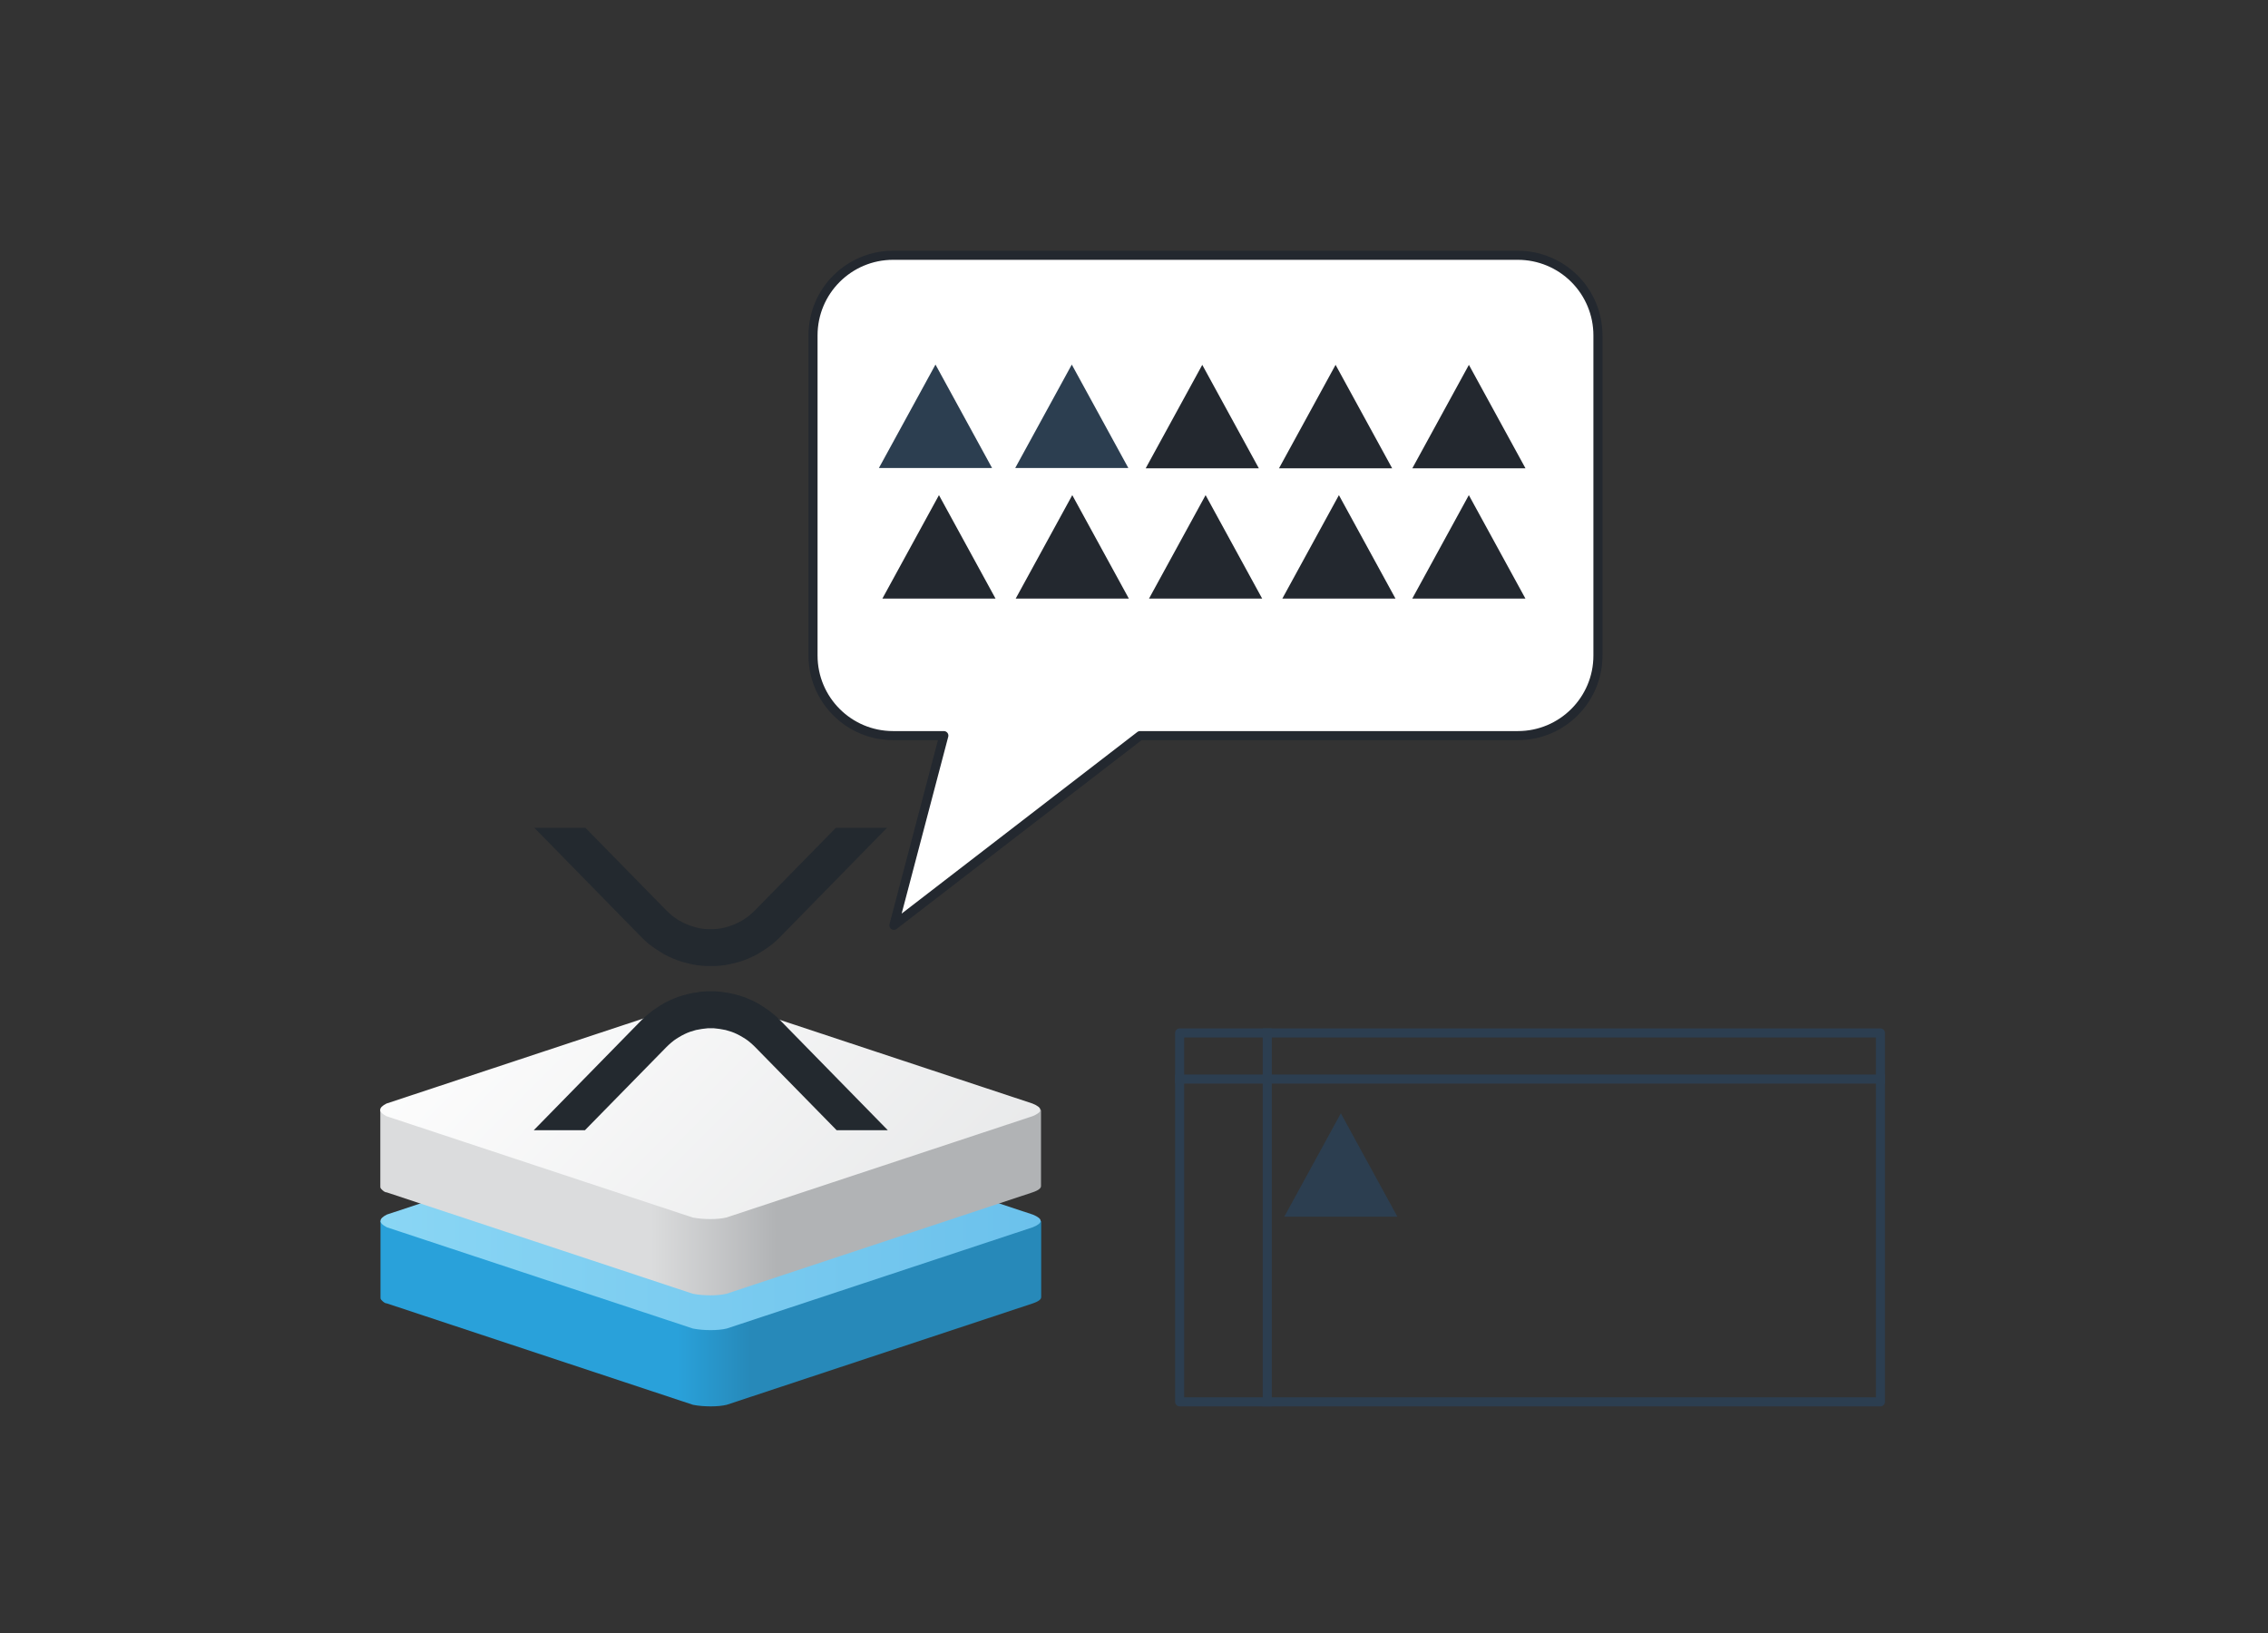 <?xml version="1.0" encoding="UTF-8" standalone="no"?>
<svg
   xmlns:dc="http://purl.org/dc/elements/1.1/"
   xmlns:cc="http://creativecommons.org/ns#"
   xmlns:rdf="http://www.w3.org/1999/02/22-rdf-syntax-ns#"
   xmlns:svg="http://www.w3.org/2000/svg"
   xmlns="http://www.w3.org/2000/svg"
   xmlns:sodipodi="http://sodipodi.sourceforge.net/DTD/sodipodi-0.dtd"
   xmlns:inkscape="http://www.inkscape.org/namespaces/inkscape"
   version="1.1"
   viewBox="0 0 250 180"
   stroke-miterlimit="10"
   id="svg860"
   sodipodi:docname="consensus-w-q-1.svg"
   inkscape:export-filename="/another/devel/ripple-dev-portal/img/consensus-w-q-1.png"
   inkscape:export-xdpi="96"
   inkscape:export-ydpi="96"
   width="250"
   height="180"
   style="fill:none;stroke:none;stroke-linecap:square;stroke-miterlimit:10"
   inkscape:version="0.92.2 2405546, 2018-03-11">
  <rect x="0" y="0" width="250" height="180" fill="#333333" stroke="none"/>
  <defs
     id="defs864">
    <defs
       id="defs61">
      <linearGradient
         y2="19.333"
         x2="12.008"
         y1="19.333"
         x1="3.474"
         spreadMethod="pad"
         gradientTransform="matrix(8.534,0,0,8.534,12.298,-9.962)"
         gradientUnits="userSpaceOnUse"
         id="g4186c7b241_0_549.2">
        <stop
           id="stop52"
           stop-color="#29a1da"
           offset="0.0" />
        <stop
           id="stop54"
           stop-color="#29a1da"
           offset="0.45" />
        <stop
           id="stop56"
           stop-color="#2789b9"
           offset="0.56" />
        <stop
           id="stop58"
           stop-color="#2789b9"
           offset="1.0" />
      </linearGradient>
    </defs>
    <defs
       id="defs70">
      <linearGradient
         y2="15.532"
         x2="3.475"
         y1="15.532"
         x1="12.006"
         spreadMethod="pad"
         gradientTransform="matrix(8.53,0,0,8.53,12.298,-9.962)"
         gradientUnits="userSpaceOnUse"
         id="g4186c7b241_0_549.3">
        <stop
           id="stop65"
           stop-color="#6bc1ec"
           offset="0.0" />
        <stop
           id="stop67"
           stop-color="#8ad6f4"
           offset="1.0" />
      </linearGradient>
    </defs>
    <defs
       id="defs83">
      <linearGradient
         y2="17.898"
         x2="12.005"
         y1="17.898"
         x1="3.471"
         spreadMethod="pad"
         gradientTransform="matrix(8.534,0,0,8.534,12.298,-9.962)"
         gradientUnits="userSpaceOnUse"
         id="g4186c7b241_0_549.4">
        <stop
           id="stop74"
           stop-color="#dbdcdd"
           offset="0.0" />
        <stop
           id="stop76"
           stop-color="#dbdcdd"
           offset="0.41" />
        <stop
           id="stop78"
           stop-color="#b1b3b5"
           offset="0.6" />
        <stop
           id="stop80"
           stop-color="#b1b3b5"
           offset="1.0" />
      </linearGradient>
    </defs>
    <defs
       id="defs92">
      <linearGradient
         y2="10.135"
         x2="7.975"
         y1="15.987"
         x1="13.826"
         spreadMethod="pad"
         gradientTransform="matrix(8.275,0,0,8.275,12.298,-9.962)"
         gradientUnits="userSpaceOnUse"
         id="g4186c7b241_0_549.5">
        <stop
           id="stop87"
           stop-color="#e6e7e8"
           offset="0.0" />
        <stop
           id="stop89"
           stop-color="#ffffff"
           offset="1.0" />
      </linearGradient>
    </defs>
    <defs
       id="defs131">
      <linearGradient
         y2="41.839"
         x2="12.097"
         y1="41.839"
         x1="3.563"
         spreadMethod="pad"
         gradientTransform="scale(8.534)"
         gradientUnits="userSpaceOnUse"
         id="g4186c7b241_0_549.6">
        <stop
           id="stop122"
           stop-color="#29a1da"
           offset="0.0" />
        <stop
           id="stop124"
           stop-color="#29a1da"
           offset="0.45" />
        <stop
           id="stop126"
           stop-color="#2789b9"
           offset="0.56" />
        <stop
           id="stop128"
           stop-color="#2789b9"
           offset="1.0" />
      </linearGradient>
    </defs>
    <defs
       id="defs140">
      <linearGradient
         y2="38.048"
         x2="3.565"
         y1="38.048"
         x1="12.095"
         spreadMethod="pad"
         gradientTransform="scale(8.53)"
         gradientUnits="userSpaceOnUse"
         id="g4186c7b241_0_549.7">
        <stop
           id="stop135"
           stop-color="#6bc1ec"
           offset="0.0" />
        <stop
           id="stop137"
           stop-color="#8ad6f4"
           offset="1.0" />
      </linearGradient>
    </defs>
    <defs
       id="defs153">
      <linearGradient
         y2="40.405"
         x2="12.095"
         y1="40.405"
         x1="3.561"
         spreadMethod="pad"
         gradientTransform="scale(8.534)"
         gradientUnits="userSpaceOnUse"
         id="g4186c7b241_0_549.8">
        <stop
           id="stop144"
           stop-color="#dbdcdd"
           offset="0.0" />
        <stop
           id="stop146"
           stop-color="#dbdcdd"
           offset="0.41" />
        <stop
           id="stop148"
           stop-color="#b1b3b5"
           offset="0.6" />
        <stop
           id="stop150"
           stop-color="#b1b3b5"
           offset="1.0" />
      </linearGradient>
    </defs>
    <defs
       id="defs162">
      <linearGradient
         y2="33.345"
         x2="8.067"
         y1="39.196"
         x1="13.919"
         spreadMethod="pad"
         gradientTransform="scale(8.275)"
         gradientUnits="userSpaceOnUse"
         id="g4186c7b241_0_549.9">
        <stop
           id="stop157"
           stop-color="#e6e7e8"
           offset="0.0" />
        <stop
           id="stop159"
           stop-color="#ffffff"
           offset="1.0" />
      </linearGradient>
    </defs>
    <defs
       id="defs217">
      <linearGradient
         y2="17.811"
         x2="71.776"
         y1="17.811"
         x1="63.242"
         spreadMethod="pad"
         gradientTransform="scale(8.534)"
         gradientUnits="userSpaceOnUse"
         id="g4186c7b241_0_549.10">
        <stop
           id="stop208"
           stop-color="#29a1da"
           offset="0.0" />
        <stop
           id="stop210"
           stop-color="#29a1da"
           offset="0.45" />
        <stop
           id="stop212"
           stop-color="#2789b9"
           offset="0.56" />
        <stop
           id="stop214"
           stop-color="#2789b9"
           offset="1.0" />
      </linearGradient>
    </defs>
    <defs
       id="defs226">
      <linearGradient
         y2="14.01"
         x2="63.268"
         y1="14.01"
         x1="71.799"
         spreadMethod="pad"
         gradientTransform="scale(8.53)"
         gradientUnits="userSpaceOnUse"
         id="g4186c7b241_0_549.11">
        <stop
           id="stop221"
           stop-color="#6bc1ec"
           offset="0.0" />
        <stop
           id="stop223"
           stop-color="#8ad6f4"
           offset="1.0" />
      </linearGradient>
    </defs>
    <defs
       id="defs239">
      <linearGradient
         y2="16.377"
         x2="71.774"
         y1="16.377"
         x1="63.24"
         spreadMethod="pad"
         gradientTransform="scale(8.534)"
         gradientUnits="userSpaceOnUse"
         id="g4186c7b241_0_549.12">
        <stop
           id="stop230"
           stop-color="#dbdcdd"
           offset="0.0" />
        <stop
           id="stop232"
           stop-color="#dbdcdd"
           offset="0.41" />
        <stop
           id="stop234"
           stop-color="#b1b3b5"
           offset="0.6" />
        <stop
           id="stop236"
           stop-color="#b1b3b5"
           offset="1.0" />
      </linearGradient>
    </defs>
    <defs
       id="defs248">
      <linearGradient
         y2="8.566"
         x2="69.61"
         y1="14.418"
         x1="75.462"
         spreadMethod="pad"
         gradientTransform="scale(8.275)"
         gradientUnits="userSpaceOnUse"
         id="g4186c7b241_0_549.13">
        <stop
           id="stop243"
           stop-color="#e6e7e8"
           offset="0.0" />
        <stop
           id="stop245"
           stop-color="#ffffff"
           offset="1.0" />
      </linearGradient>
    </defs>
    <defs
       id="defs359">
      <linearGradient
         y2="40.742"
         x2="70.347"
         y1="40.742"
         x1="61.813"
         spreadMethod="pad"
         gradientTransform="scale(8.534)"
         gradientUnits="userSpaceOnUse"
         id="g4186c7b241_0_549.14">
        <stop
           id="stop350"
           stop-color="#29a1da"
           offset="0.0" />
        <stop
           id="stop352"
           stop-color="#29a1da"
           offset="0.45" />
        <stop
           id="stop354"
           stop-color="#2789b9"
           offset="0.56" />
        <stop
           id="stop356"
           stop-color="#2789b9"
           offset="1.0" />
      </linearGradient>
    </defs>
    <defs
       id="defs368">
      <linearGradient
         y2="36.95"
         x2="61.839"
         y1="36.95"
         x1="70.369"
         spreadMethod="pad"
         gradientTransform="scale(8.53)"
         gradientUnits="userSpaceOnUse"
         id="g4186c7b241_0_549.15">
        <stop
           id="stop363"
           stop-color="#6bc1ec"
           offset="0.0" />
        <stop
           id="stop365"
           stop-color="#8ad6f4"
           offset="1.0" />
      </linearGradient>
    </defs>
    <defs
       id="defs381">
      <linearGradient
         y2="39.307"
         x2="70.345"
         y1="39.307"
         x1="61.811"
         spreadMethod="pad"
         gradientTransform="scale(8.534)"
         gradientUnits="userSpaceOnUse"
         id="g4186c7b241_0_549.16">
        <stop
           id="stop372"
           stop-color="#dbdcdd"
           offset="0.0" />
        <stop
           id="stop374"
           stop-color="#dbdcdd"
           offset="0.41" />
        <stop
           id="stop376"
           stop-color="#b1b3b5"
           offset="0.6" />
        <stop
           id="stop378"
           stop-color="#b1b3b5"
           offset="1.0" />
      </linearGradient>
    </defs>
    <defs
       id="defs390">
      <linearGradient
         y2="32.213"
         x2="68.136"
         y1="38.065"
         x1="73.988"
         spreadMethod="pad"
         gradientTransform="scale(8.275)"
         gradientUnits="userSpaceOnUse"
         id="g4186c7b241_0_549.17">
        <stop
           id="stop385"
           stop-color="#e6e7e8"
           offset="0.0" />
        <stop
           id="stop387"
           stop-color="#ffffff"
           offset="1.0" />
      </linearGradient>
    </defs>
    <defs
       id="defs713">
      <linearGradient
         y2="73.487"
         x2="11.202"
         y1="73.487"
         x1="4.253"
         spreadMethod="pad"
         gradientTransform="scale(6.949)"
         gradientUnits="userSpaceOnUse"
         id="g4186c7b241_0_549.18">
        <stop
           id="stop704"
           stop-color="#29a1da"
           offset="0.0" />
        <stop
           id="stop706"
           stop-color="#29a1da"
           offset="0.45" />
        <stop
           id="stop708"
           stop-color="#2789b9"
           offset="0.56" />
        <stop
           id="stop710"
           stop-color="#2789b9"
           offset="1.0" />
      </linearGradient>
    </defs>
    <defs
       id="defs722">
      <linearGradient
         y2="70.416"
         x2="4.255"
         y1="70.416"
         x1="11.201"
         spreadMethod="pad"
         gradientTransform="scale(6.946)"
         gradientUnits="userSpaceOnUse"
         id="g4186c7b241_0_549.19">
        <stop
           id="stop717"
           stop-color="#6bc1ec"
           offset="0.0" />
        <stop
           id="stop719"
           stop-color="#8ad6f4"
           offset="1.0" />
      </linearGradient>
    </defs>
    <defs
       id="defs735">
      <linearGradient
         y2="72.319"
         x2="11.2"
         y1="72.319"
         x1="4.251"
         spreadMethod="pad"
         gradientTransform="scale(6.949)"
         gradientUnits="userSpaceOnUse"
         id="g4186c7b241_0_549.20">
        <stop
           id="stop726"
           stop-color="#dbdcdd"
           offset="0.0" />
        <stop
           id="stop728"
           stop-color="#dbdcdd"
           offset="0.41" />
        <stop
           id="stop730"
           stop-color="#b1b3b5"
           offset="0.6" />
        <stop
           id="stop732"
           stop-color="#b1b3b5"
           offset="1.0" />
      </linearGradient>
    </defs>
    <defs
       id="defs744">
      <linearGradient
         y2="67.801"
         x2="7.963"
         y1="72.566"
         x1="12.728"
         spreadMethod="pad"
         gradientTransform="scale(6.738)"
         gradientUnits="userSpaceOnUse"
         id="g4186c7b241_0_549.21">
        <stop
           id="stop739"
           stop-color="#e6e7e8"
           offset="0.0" />
        <stop
           id="stop741"
           stop-color="#ffffff"
           offset="1.0" />
      </linearGradient>
    </defs>
    <defs
       id="defs761">
      <linearGradient
         y2="73.372"
         x2="24.888"
         y1="73.372"
         x1="17.939"
         spreadMethod="pad"
         gradientTransform="scale(6.949)"
         gradientUnits="userSpaceOnUse"
         id="g4186c7b241_0_549.22">
        <stop
           id="stop752"
           stop-color="#29a1da"
           offset="0.0" />
        <stop
           id="stop754"
           stop-color="#29a1da"
           offset="0.45" />
        <stop
           id="stop756"
           stop-color="#2789b9"
           offset="0.56" />
        <stop
           id="stop758"
           stop-color="#2789b9"
           offset="1.0" />
      </linearGradient>
    </defs>
    <defs
       id="defs770">
      <linearGradient
         y2="70.301"
         x2="17.947"
         y1="70.301"
         x1="24.893"
         spreadMethod="pad"
         gradientTransform="scale(6.946)"
         gradientUnits="userSpaceOnUse"
         id="g4186c7b241_0_549.23">
        <stop
           id="stop765"
           stop-color="#6bc1ec"
           offset="0.0" />
        <stop
           id="stop767"
           stop-color="#8ad6f4"
           offset="1.0" />
      </linearGradient>
    </defs>
    <defs
       id="defs783">
      <linearGradient
         y2="72.204"
         x2="24.886"
         y1="72.204"
         x1="17.937"
         spreadMethod="pad"
         gradientTransform="scale(6.949)"
         gradientUnits="userSpaceOnUse"
         id="g4186c7b241_0_549.24">
        <stop
           id="stop774"
           stop-color="#dbdcdd"
           offset="0.0" />
        <stop
           id="stop776"
           stop-color="#dbdcdd"
           offset="0.41" />
        <stop
           id="stop778"
           stop-color="#b1b3b5"
           offset="0.6" />
        <stop
           id="stop780"
           stop-color="#b1b3b5"
           offset="1.0" />
      </linearGradient>
    </defs>
    <defs
       id="defs792">
      <linearGradient
         y2="67.683"
         x2="22.077"
         y1="72.448"
         x1="26.841"
         spreadMethod="pad"
         gradientTransform="scale(6.738)"
         gradientUnits="userSpaceOnUse"
         id="g4186c7b241_0_549.25">
        <stop
           id="stop787"
           stop-color="#e6e7e8"
           offset="0.0" />
        <stop
           id="stop789"
           stop-color="#ffffff"
           offset="1.0" />
      </linearGradient>
    </defs>
  </defs>
  <sodipodi:namedview
     pagecolor="#ffffff"
     bordercolor="#666666"
     borderopacity="1"
     objecttolerance="10"
     gridtolerance="10"
     guidetolerance="10"
     inkscape:pageopacity="1"
     inkscape:pageshadow="2"
     inkscape:window-width="1920"
     inkscape:window-height="1022"
     id="namedview862"
     showgrid="false"
     inkscape:zoom="1.0041667"
     inkscape:cx="290.73043"
     inkscape:cy="-107.65671"
     inkscape:window-x="1920"
     inkscape:window-y="1"
     inkscape:window-maximized="1"
     inkscape:current-layer="svg860"
     fit-margin-top="20"
     fit-margin-left="20"
     fit-margin-right="20"
     fit-margin-bottom="20"
     viewbox-y="0"
     scale-x="1" />
  <clipPath
     id="g4186c7b241_0_549.0">
    <path
       d="M 0,0 H 960 V 540 H 0 Z"
       id="path2"
       inkscape:connector-curvature="0"
       style="clip-rule:nonzero" />
  </clipPath>
  <path
     inkscape:connector-curvature="0"
     style="fill:url(#g4186c7b241_0_549.2);fill-rule:evenodd"
     id="path63"
     d="m 114.77,134.595 v 0 c 0,8.375 0,8.375 0,8.375 0,0.231 -0.231,0.462 -0.93,0.7 -33.738,11.177 -33.738,11.177 -33.738,11.177 -0.93,0.231 -2.554,0.231 -3.715,0 -33.745,-11.177 -33.745,-11.177 -33.745,-11.177 -0.231,0 -0.462,-0.239 -0.462,-0.239 -0.238,-0.231 -0.238,-0.231 -0.238,-0.462 0,-8.375 0,-8.375 0,-8.375 h 72.829" />
  <path
     inkscape:connector-curvature="0"
     style="fill:url(#g4186c7b241_0_549.3);fill-rule:evenodd"
     id="path72"
     d="m 80.102,146.442 v 0 c 33.738,-11.164 33.738,-11.164 33.738,-11.164 1.161,-0.469 1.161,-0.931 0,-1.4 -33.738,-11.172 -33.738,-11.172 -33.738,-11.172 -0.931,-0.231 -2.785,-0.231 -3.716,0 -33.746,11.172 -33.746,11.172 -33.746,11.172 -0.93,0.469 -0.93,0.931 0,1.4 33.746,11.164 33.746,11.164 33.746,11.164 1.162,0.231 2.785,0.231 3.716,0" />
  <path
     inkscape:connector-curvature="0"
     style="fill:url(#g4186c7b241_0_549.4);fill-rule:evenodd"
     id="path85"
     d="m 114.75,122.354 v 0 c 0,8.375 0,8.375 0,8.375 0,0.231 -0.231,0.462 -0.93,0.7 -33.738,11.177 -33.738,11.177 -33.738,11.177 -0.93,0.231 -2.554,0.231 -3.715,0 -33.745,-11.177 -33.745,-11.177 -33.745,-11.177 -0.231,0 -0.462,-0.239 -0.462,-0.239 -0.238,-0.231 -0.238,-0.231 -0.238,-0.462 0,-8.375 0,-8.375 0,-8.375 h 72.829" />
  <path
     inkscape:connector-curvature="0"
     style="fill:url(#g4186c7b241_0_549.5);fill-rule:evenodd"
     id="path94"
     d="m 80.068,134.202 v 0 c 33.738,-11.164 33.738,-11.164 33.738,-11.164 1.161,-0.469 1.161,-0.931 0,-1.4 -33.738,-11.172 -33.738,-11.172 -33.738,-11.172 -0.931,-0.231 -2.785,-0.231 -3.716,0 -33.746,11.172 -33.746,11.172 -33.746,11.172 -0.93,0.469 -0.93,0.931 0,1.4 33.746,11.164 33.746,11.164 33.746,11.164 1.162,0.231 2.785,0.231 3.716,0" />
  <path
     style="fill:#23292f;fill-rule:evenodd"
     inkscape:connector-curvature="0"
     id="path96"
     d="m 58.907,91.253 11.737,11.987 0.4,0.393 0.419,0.373 0.438,0.334 0.457,0.314 0.457,0.295 0.457,0.275 0.476,0.236 0.495,0.216 0.495,0.196 0.495,0.157 0.514,0.138 0.514,0.118 0.514,0.098 0.514,0.059 0.534,0.039 h 1.029 l 0.534,-0.039 0.514,-0.059 0.514,-0.098 0.514,-0.118 0.514,-0.138 0.495,-0.157 0.495,-0.196 0.476,-0.216 0.495,-0.236 0.457,-0.275 0.457,-0.295 0.457,-0.314 0.438,-0.334 0.419,-0.373 0.4,-0.393 11.737,-11.987 h -5.64 l -8.917,9.098 -0.267,0.255 -0.267,0.236 -0.267,0.216 -0.286,0.197 -0.286,0.196 -0.305,0.157 -0.305,0.157 -0.305,0.138 -0.305,0.118 -0.324,0.098 -0.324,0.098 -0.324,0.079 -0.324,0.059 -0.324,0.039 -0.343,0.02 h -0.648 l -0.343,-0.02 -0.324,-0.039 -0.324,-0.059 -0.324,-0.079 -0.324,-0.098 -0.324,-0.098 -0.305,-0.118 -0.305,-0.138 -0.305,-0.157 -0.305,-0.157 -0.286,-0.196 -0.286,-0.197 -0.267,-0.216 -0.267,-0.236 -0.267,-0.255 -8.917,-9.098 z" />
  <path
     style="fill:#23292f;fill-rule:evenodd"
     inkscape:connector-curvature="0"
     id="path98"
     d="m 77.828,109.273 -0.534,0.039 -0.514,0.079 -0.514,0.079 -0.514,0.118 -0.514,0.138 -0.495,0.157 -0.495,0.196 -0.495,0.216 -0.476,0.236 -0.457,0.275 -0.457,0.295 -0.457,0.314 -0.438,0.354 -0.419,0.354 -0.4,0.393 -11.813,12.065 h 5.64 l 8.994,-9.177 0.267,-0.256 0.267,-0.236 0.267,-0.216 0.286,-0.197 0.286,-0.177 0.305,-0.177 0.305,-0.157 0.305,-0.138 0.305,-0.118 0.324,-0.098 0.324,-0.098 0.324,-0.059 0.324,-0.059 0.324,-0.039 0.343,-0.039 h 0.648 l 0.343,0.039 0.324,0.039 0.324,0.059 0.324,0.059 0.324,0.098 0.324,0.098 0.305,0.118 0.305,0.138 0.305,0.157 0.305,0.177 0.286,0.177 0.286,0.197 0.267,0.216 0.267,0.236 0.267,0.256 8.994,9.177 h 5.64 l -11.813,-12.065 -0.4,-0.393 -0.419,-0.354 -0.438,-0.354 -0.457,-0.314 -0.457,-0.295 -0.457,-0.275 -0.476,-0.236 -0.495,-0.216 -0.495,-0.196 -0.495,-0.157 -0.514,-0.138 -0.514,-0.118 -0.514,-0.079 -0.514,-0.079 -0.534,-0.039 z" />
  <path
     style="fill:#000000;fill-opacity:0;fill-rule:evenodd"
     inkscape:connector-curvature="0"
     id="path444"
     d="m 130.031,113.859 h 77.249 v 40.661 h -77.249 z" />
  <path
     style="fill:#000000;fill-opacity:0;fill-rule:evenodd"
     inkscape:connector-curvature="0"
     id="path446"
     d="m 139.687,113.859 v 40.661 m -9.656,-35.579 h 77.249" />
  <path
     style="fill:#000000;fill-opacity:0;fill-rule:evenodd"
     inkscape:connector-curvature="0"
     id="path448"
     d="m 130.031,113.859 h 77.249 v 40.661 h -77.249 z" />
  <path
     style="fill-rule:evenodd;stroke:#2c3e50;stroke-width:1;stroke-linecap:butt;stroke-linejoin:round"
     inkscape:connector-curvature="0"
     id="path450"
     d="m 139.687,113.859 v 40.661 m -9.656,-35.579 h 77.249" />
  <path
     style="fill-rule:evenodd;stroke:#2c3e50;stroke-width:1;stroke-linecap:butt;stroke-linejoin:round"
     inkscape:connector-curvature="0"
     id="path452"
     d="m 130.031,113.859 h 77.249 v 40.661 h -77.249 z" />
  <path
     style="fill:#2c3e50;fill-rule:evenodd"
     inkscape:connector-curvature="0"
     id="path454"
     d="m 141.564,134.116 6.236,-11.402 6.236,11.402 z" />
  <path
     style="fill:#ffffff;fill-rule:evenodd"
     inkscape:connector-curvature="0"
     id="path654"
     d="m 89.619,36.963 v 0 c 0,-4.873 3.951,-8.824 8.824,-8.824 h 5.596 v 0 h 21.63 41.646 c 2.34,0 4.585,0.93 6.24,2.585 1.655,1.655 2.585,3.899 2.585,6.24 v 22.06 0 13.236 0 c 0,4.873 -3.951,8.824 -8.824,8.824 H 125.669 L 98.531,101.995 104.039,81.084 h -5.596 c -4.873,0 -8.824,-3.951 -8.824,-8.824 v 0 -13.236 0 z" />
  <path
     style="fill-rule:evenodd;stroke:#23282f;stroke-width:1;stroke-linecap:butt;stroke-linejoin:round"
     inkscape:connector-curvature="0"
     id="path656"
     d="m 89.619,36.963 v 0 c 0,-4.873 3.951,-8.824 8.824,-8.824 h 5.596 v 0 h 21.63 41.646 c 2.34,0 4.585,0.93 6.24,2.585 1.655,1.655 2.585,3.899 2.585,6.24 v 22.06 0 13.236 0 c 0,4.873 -3.951,8.824 -8.824,8.824 H 125.669 L 98.531,101.995 104.039,81.084 h -5.596 c -4.873,0 -8.824,-3.951 -8.824,-8.824 v 0 -13.236 0 z" />
  <path
     style="fill:#23282f;fill-rule:evenodd"
     inkscape:connector-curvature="0"
     id="path658"
     d="m 126.289,51.618 6.236,-11.402 6.236,11.402 z" />
  <path
     style="fill:#23282f;fill-rule:evenodd"
     inkscape:connector-curvature="0"
     id="path660"
     d="m 140.984,51.618 6.236,-11.402 6.236,11.402 z" />
  <path
     style="fill:#23282f;fill-rule:evenodd"
     inkscape:connector-curvature="0"
     id="path662"
     d="m 155.68,51.618 6.236,-11.402 6.236,11.402 z" />
  <path
     style="fill:#23282f;fill-rule:evenodd"
     inkscape:connector-curvature="0"
     id="path664"
     d="m 97.265,65.979 6.236,-11.402 6.236,11.402 z" />
  <path
     style="fill:#23282f;fill-rule:evenodd"
     inkscape:connector-curvature="0"
     id="path666"
     d="m 111.96,65.979 6.236,-11.402 6.236,11.402 z" />
  <path
     style="fill:#23282f;fill-rule:evenodd"
     inkscape:connector-curvature="0"
     id="path668"
     d="m 126.656,65.979 6.236,-11.402 6.236,11.402 z" />
  <path
     style="fill:#23282f;fill-rule:evenodd"
     inkscape:connector-curvature="0"
     id="path670"
     d="m 141.351,65.979 6.236,-11.402 6.236,11.402 z" />
  <path
     style="fill:#2c3e50;fill-rule:evenodd"
     inkscape:connector-curvature="0"
     id="path672"
     d="m 96.882,51.586 6.236,-11.402 6.236,11.402 z" />
  <path
     style="fill:#2c3e50;fill-rule:evenodd"
     inkscape:connector-curvature="0"
     id="path674"
     d="m 111.906,51.589 6.236,-11.402 6.236,11.402 z" />
  <path
     style="fill:#23282f;fill-rule:evenodd"
     inkscape:connector-curvature="0"
     id="path676"
     d="m 155.674,65.978 6.236,-11.402 6.236,11.402 z" />
</svg>
